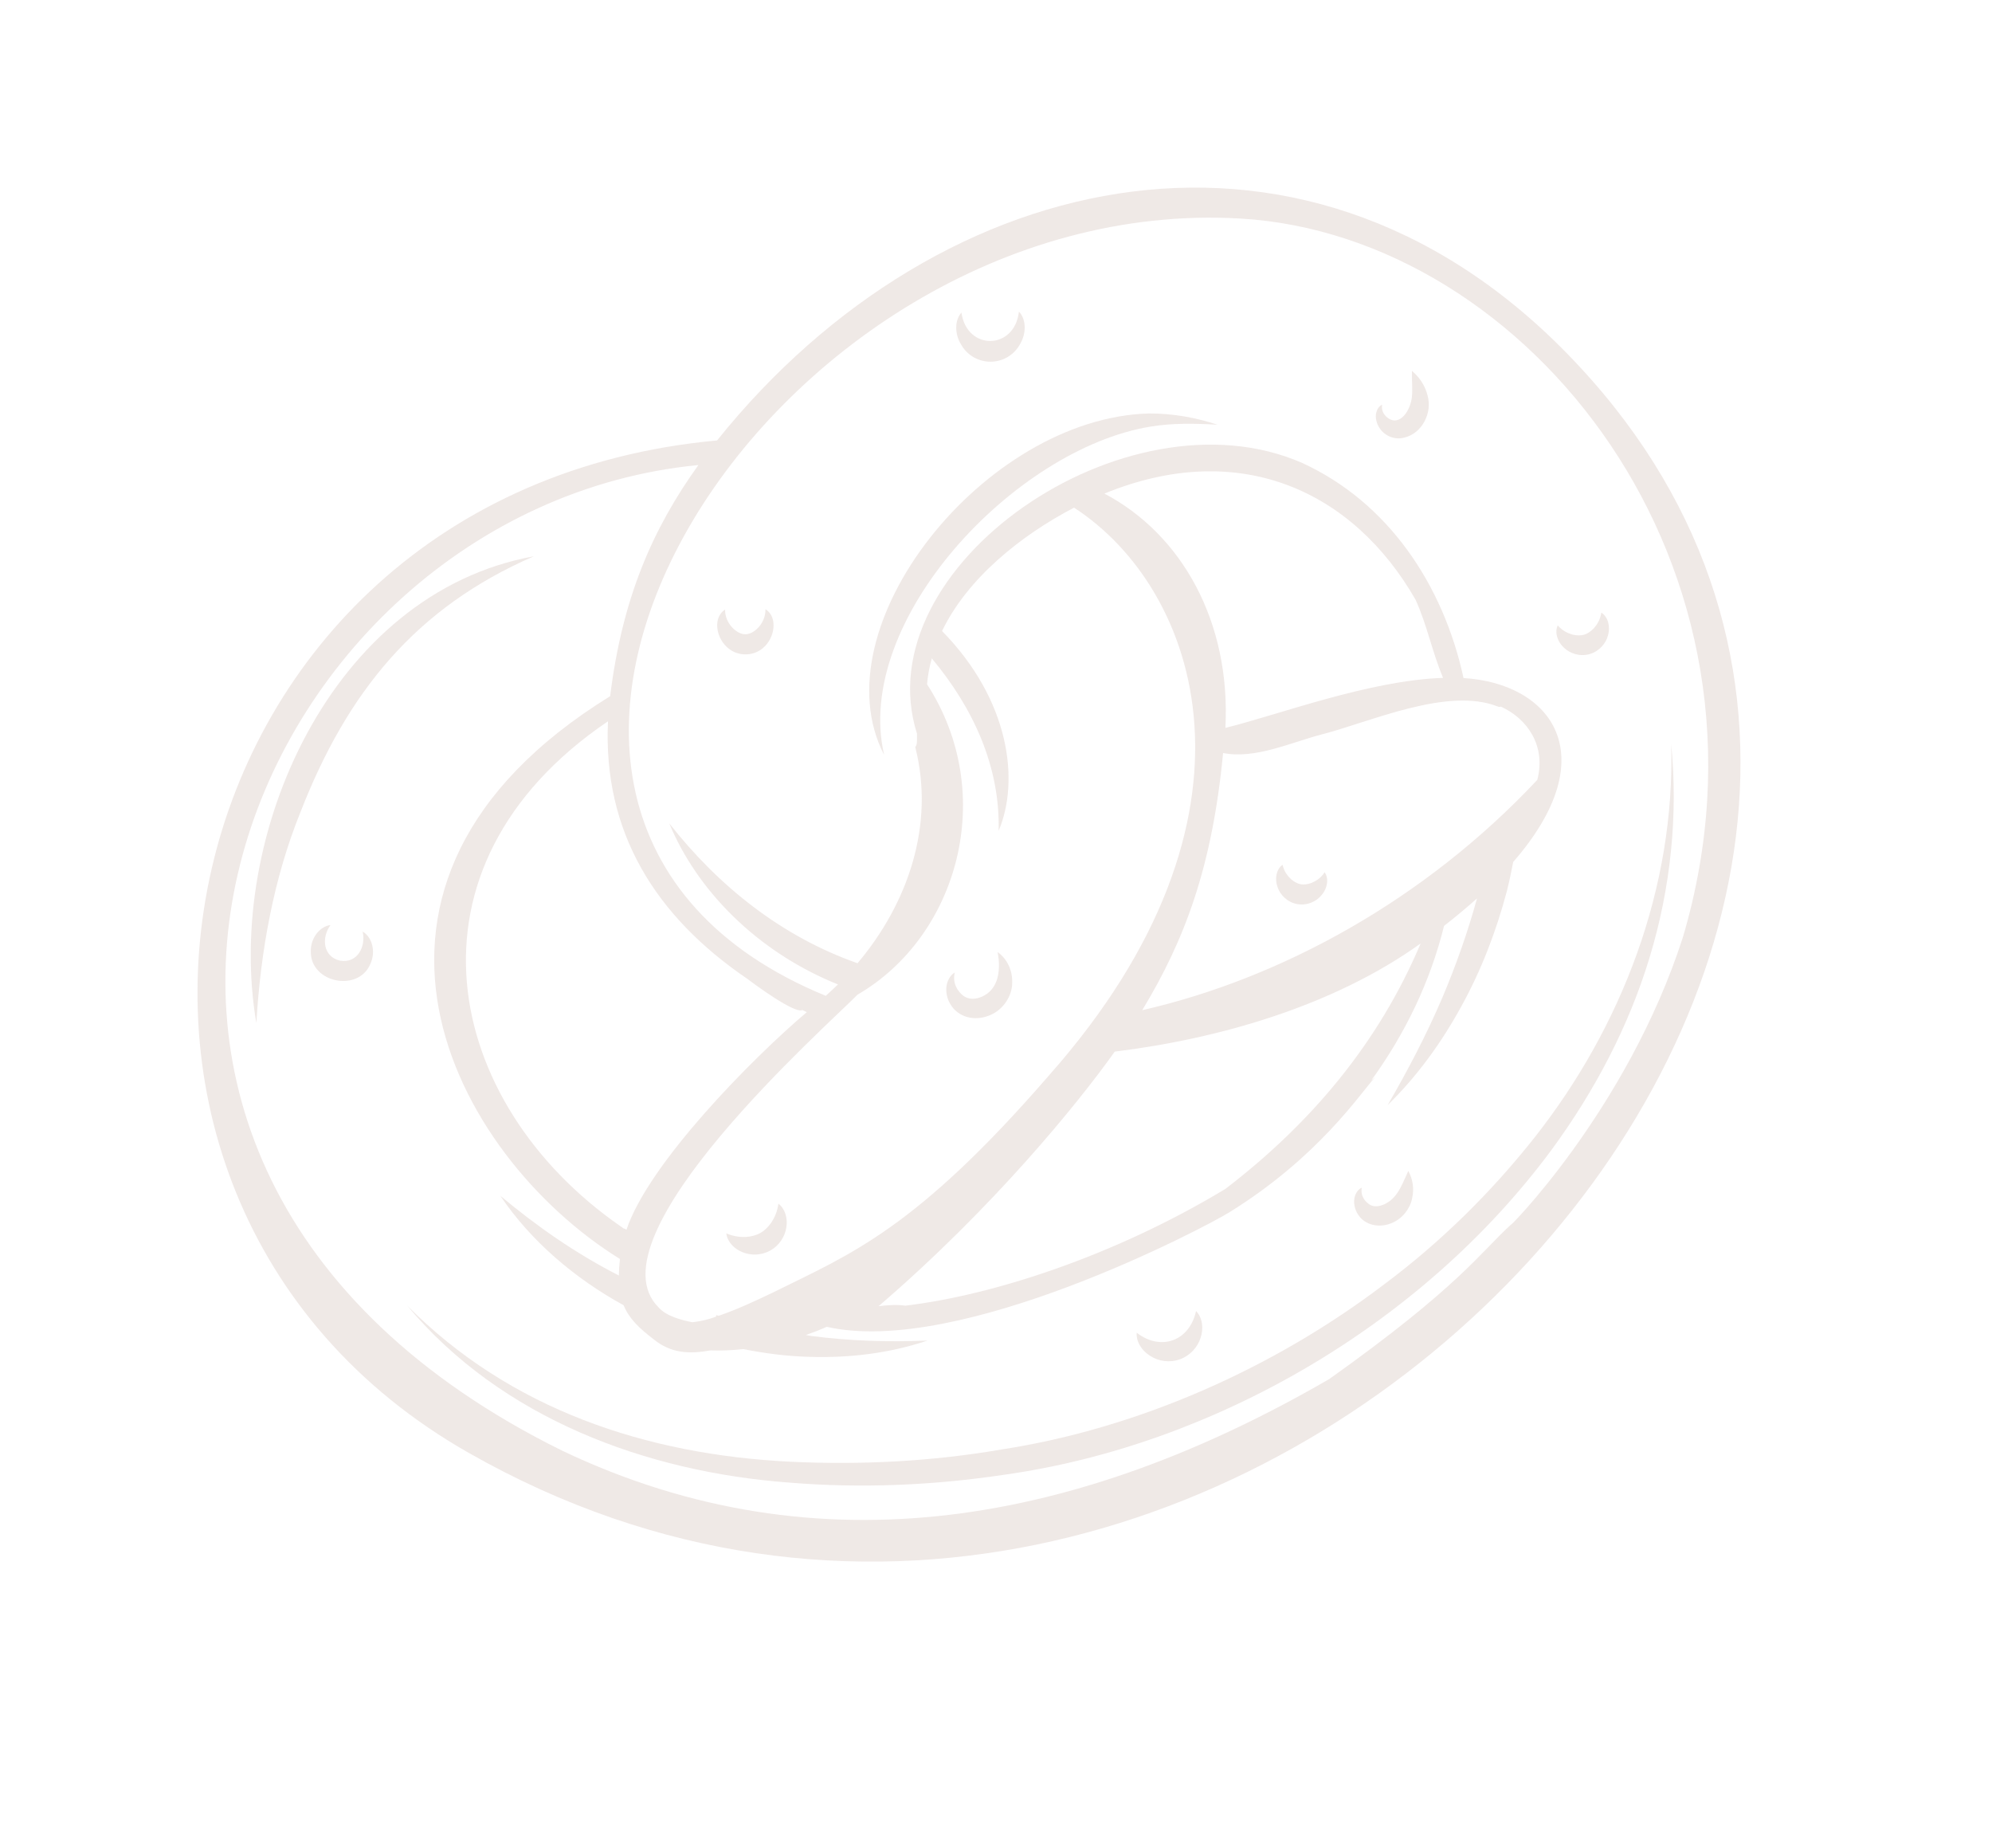 <?xml version="1.0" encoding="UTF-8"?> <svg xmlns="http://www.w3.org/2000/svg" width="152" height="141" viewBox="0 0 152 141" fill="none"><g opacity="0.1"><path d="M47.803 93.822C47.663 93.747 47.681 93.751 47.573 93.72C47.493 93.653 47.405 93.597 47.32 93.538C33.825 84.166 29.934 66.189 46.394 55.03C45.994 63.468 50.001 69.919 57.077 74.717C57.584 75.109 60.653 77.369 61.22 77.061C61.335 77.115 61.45 77.169 61.565 77.222C57.407 80.744 49.503 88.744 47.803 93.822ZM108.402 71.983C105.189 79.583 100.051 85.695 93.501 90.712C84.943 95.879 75.613 98.852 69.077 99.617C68.414 99.518 67.717 99.578 67.038 99.658C75.802 92.138 82.304 84.118 85.061 80.234C93.071 79.25 101.797 76.725 108.402 71.983ZM87.157 77.074C90.412 71.701 92.5 66.115 93.328 57.452C95.787 57.938 98.525 56.637 100.854 56.034C104.65 55.052 110.459 52.387 114.304 53.91C114.387 53.944 114.458 53.937 114.522 53.911C116.551 54.827 117.983 56.912 117.303 59.503C108.684 68.694 97.713 74.662 87.157 77.074ZM84.271 37.658C94.607 33.428 103.256 37.459 108.016 45.758C108.896 47.699 109.272 49.705 110.112 51.72C104.467 51.908 97.551 54.542 93.505 55.534C93.924 47.438 90.172 40.767 84.271 37.658ZM65.433 75.888C73.062 71.469 76.182 60.622 70.739 52.207C70.795 51.532 70.922 50.875 71.1 50.229C74.258 54.01 76.321 58.481 76.201 63.388C77.815 59.574 77.059 53.42 71.883 48.144C73.832 44.106 77.912 40.839 81.956 38.732C91.52 44.932 97.515 62.304 80.065 82.025C69.894 93.767 64.938 95.665 59.059 98.576C57.648 99.253 56.24 99.91 54.839 100.389C54.779 100.369 54.718 100.359 54.657 100.34C54.652 100.383 54.64 100.418 54.632 100.457C54.481 100.507 54.329 100.566 54.178 100.61C53.719 100.745 53.253 100.838 52.828 100.881C51.981 100.721 50.826 100.405 50.264 99.76C44.792 94.403 63.269 78.123 65.433 75.888ZM128.418 71.496C124.136 84.804 114.76 94.069 115.325 93.406C112.94 95.575 111.335 98.171 101.431 105.215C82.494 116.185 62.576 120.048 42.9 110.683C-2.033 88.517 18.776 38.815 53.291 35.481C49.787 40.364 47.48 45.643 46.558 53.117C23.451 67.383 34.546 88.15 47.304 96.054C47.253 96.516 47.229 96.93 47.222 97.316C43.967 95.65 41.043 93.626 38.179 91.237C40.523 94.716 43.908 97.57 47.585 99.584C48.003 100.611 48.771 101.336 49.896 102.198C51.197 103.244 52.553 103.325 54.213 103.031C55.023 103.06 55.867 103.022 56.723 102.931C58.388 103.264 60.073 103.479 61.767 103.523C64.825 103.618 67.9 103.246 70.767 102.28C67.75 102.404 64.799 102.309 61.895 101.928C61.758 101.909 61.626 101.876 61.49 101.856C62.035 101.666 62.572 101.461 63.087 101.23C73.222 103.542 92.035 93.6 93.795 92.501C100.665 88.246 103.817 83.385 104.942 82.174C104.84 82.267 104.729 82.355 104.625 82.449C107.272 78.787 109.141 74.868 110.188 70.642C111.108 69.927 111.941 69.227 112.704 68.543C112.001 71.106 111.113 73.618 110.075 76.079C108.877 78.886 107.457 81.606 105.888 84.31C108.13 82.124 109.995 79.546 111.509 76.778C113.037 74.011 114.177 71.031 114.987 67.971C115.17 67.239 115.323 66.503 115.466 65.764C122.586 57.592 118.308 52.124 111.675 51.734C110.121 44.578 105.898 38.304 99.342 35.312C85.898 29.452 65.942 43.257 69.971 55.974C69.965 56.602 70.006 56.755 69.841 57.005C71.348 62.935 69.282 68.937 65.434 73.491C59.601 71.446 54.781 67.557 51.07 62.821C53.153 67.873 57.726 72.609 63.942 75.109C63.636 75.407 63.326 75.697 63.008 75.977C28.924 61.973 58.61 14.596 94.629 16.673C116.602 17.941 136.77 43.219 128.418 71.496ZM120.494 27.938C100.263 6.126 71.778 12.337 54.717 33.604C12.04 37.535 0.854 91.057 35.809 110.872C93.478 143.635 160.989 71.44 120.494 27.938Z" fill="#601A00"></path><path d="M117.127 86.746C113.802 90.958 109.949 94.756 105.65 97.967C97.309 104.315 86.954 108.968 76.409 110.592C71.106 111.505 65.702 111.779 60.332 111.525C49.286 110.989 38.893 107.504 31.072 99.614C38.253 108.213 49.314 112.308 60.222 113.116C65.717 113.568 71.261 113.329 76.709 112.505C92.382 110.288 108.395 101.244 118.403 87.712C121.668 83.262 124.285 78.309 125.878 73.031C127.48 67.764 128.055 62.201 127.521 56.776C127.837 67.725 123.744 78.332 117.127 86.746Z" fill="#601A00"></path><path d="M22.921 61.976C26.487 52.814 31.719 46.356 40.737 42.443C25.295 45.249 17.109 63.759 19.562 78.058C19.877 72.59 20.882 67.012 22.921 61.976Z" fill="#601A00"></path><path d="M67.465 57.597C65.077 47.331 77.433 34.253 87.768 32.551C89.439 32.272 91.15 32.304 92.898 32.404C91.243 31.858 89.482 31.54 87.689 31.546C75.143 31.866 62.397 47.816 67.465 57.597Z" fill="#601A00"></path><path d="M58.795 95.401C59.466 95.019 59.898 94.342 59.999 93.656C60.12 92.978 59.919 92.231 59.397 91.836C59.307 92.467 59.099 92.9 58.863 93.269C58.611 93.629 58.33 93.896 58.034 94.064C57.738 94.236 57.366 94.34 56.927 94.376C56.489 94.39 56.009 94.349 55.422 94.103C55.497 94.751 56.038 95.304 56.681 95.546C57.325 95.807 58.124 95.781 58.795 95.401Z" fill="#601A00"></path><path d="M74.019 77.644C74.567 77.742 75.117 77.646 75.592 77.431C76.548 77.025 77.237 75.984 77.235 75.003C77.275 74.032 76.83 73.129 76.122 72.641C76.285 73.474 76.254 74.214 76.048 74.815C75.832 75.415 75.457 75.795 74.951 76.033C74.448 76.252 73.954 76.281 73.516 75.984C73.088 75.653 72.656 75.032 72.852 74.201C72.471 74.419 72.242 74.895 72.207 75.378C72.186 75.863 72.321 76.372 72.639 76.794C72.936 77.231 73.483 77.555 74.019 77.644Z" fill="#601A00"></path><path d="M25.946 73.293C24.654 72.997 24.504 71.563 25.217 70.579C24.366 70.687 23.685 71.616 23.716 72.606C23.695 75.001 27.367 75.733 28.268 73.526C28.681 72.625 28.414 71.504 27.672 71.076C27.932 72.211 27.287 73.522 25.946 73.293Z" fill="#601A00"></path><path d="M56.884 48.39C56.26 48.415 55.322 47.615 55.325 46.511C54.052 47.322 54.92 49.942 56.898 49.927C58.909 49.91 59.672 47.252 58.409 46.482C58.428 47.584 57.512 48.399 56.884 48.39Z" fill="#601A00"></path><path d="M90.042 103.706C90.824 103.422 91.396 102.771 91.615 102.057C91.852 101.356 91.755 100.527 91.264 100.029C90.772 102.309 88.583 103.116 86.737 101.681C86.684 102.377 87.143 103.073 87.776 103.456C88.403 103.861 89.26 103.99 90.042 103.706Z" fill="#601A00"></path><path d="M106.285 32.07C105.825 31.959 105.351 31.481 105.467 30.872C105.108 31.029 104.924 31.527 104.996 31.962C105.16 33.001 106.186 33.662 107.179 33.381C108.519 33.056 109.311 31.482 108.929 30.169C108.735 29.39 108.304 28.779 107.738 28.298C107.727 29.046 107.795 29.713 107.736 30.284C107.64 31.175 107.047 32.191 106.285 32.07Z" fill="#601A00"></path><path d="M100.081 67.361C99.747 67.484 99.467 67.503 99.259 67.465C99.05 67.432 98.793 67.315 98.522 67.087C98.27 66.845 98 66.543 97.865 65.98C97.375 66.328 97.258 67.075 97.481 67.672C97.678 68.282 98.239 68.843 98.99 68.979C99.745 69.113 100.465 68.779 100.861 68.273C101.275 67.791 101.423 67.046 101.079 66.551C100.757 67.032 100.399 67.221 100.081 67.361Z" fill="#601A00"></path><path d="M119.341 49.42C119.81 49.875 120.571 50.115 121.31 49.9C122.048 49.684 122.559 49.071 122.709 48.435C122.882 47.811 122.708 47.068 122.19 46.741C122.097 47.323 121.854 47.663 121.615 47.94C121.359 48.205 121.102 48.36 120.877 48.424C120.653 48.494 120.352 48.502 119.991 48.417C119.643 48.312 119.253 48.156 118.863 47.716C118.604 48.27 118.86 48.99 119.341 49.42Z" fill="#601A00"></path><path d="M104.911 93.479C105.374 93.554 105.835 93.47 106.23 93.299C107.023 92.966 107.602 92.197 107.749 91.447C107.923 90.695 107.804 89.963 107.461 89.34C107.167 89.988 106.933 90.561 106.634 91.003C106.328 91.447 106.003 91.714 105.612 91.891C105.223 92.05 104.888 92.094 104.556 91.934C104.225 91.727 103.796 91.32 103.911 90.615C103.573 90.76 103.356 91.17 103.329 91.582C103.31 91.996 103.433 92.427 103.712 92.783C103.971 93.153 104.465 93.416 104.911 93.479Z" fill="#601A00"></path><path d="M77.892 26.15C78.31 25.389 78.309 24.36 77.749 23.771C77.435 26.719 73.771 26.783 73.363 23.846C72.826 24.454 72.86 25.481 73.303 26.228C74.31 28.085 76.947 28.044 77.892 26.15Z" fill="#601A00"></path></g></svg> 